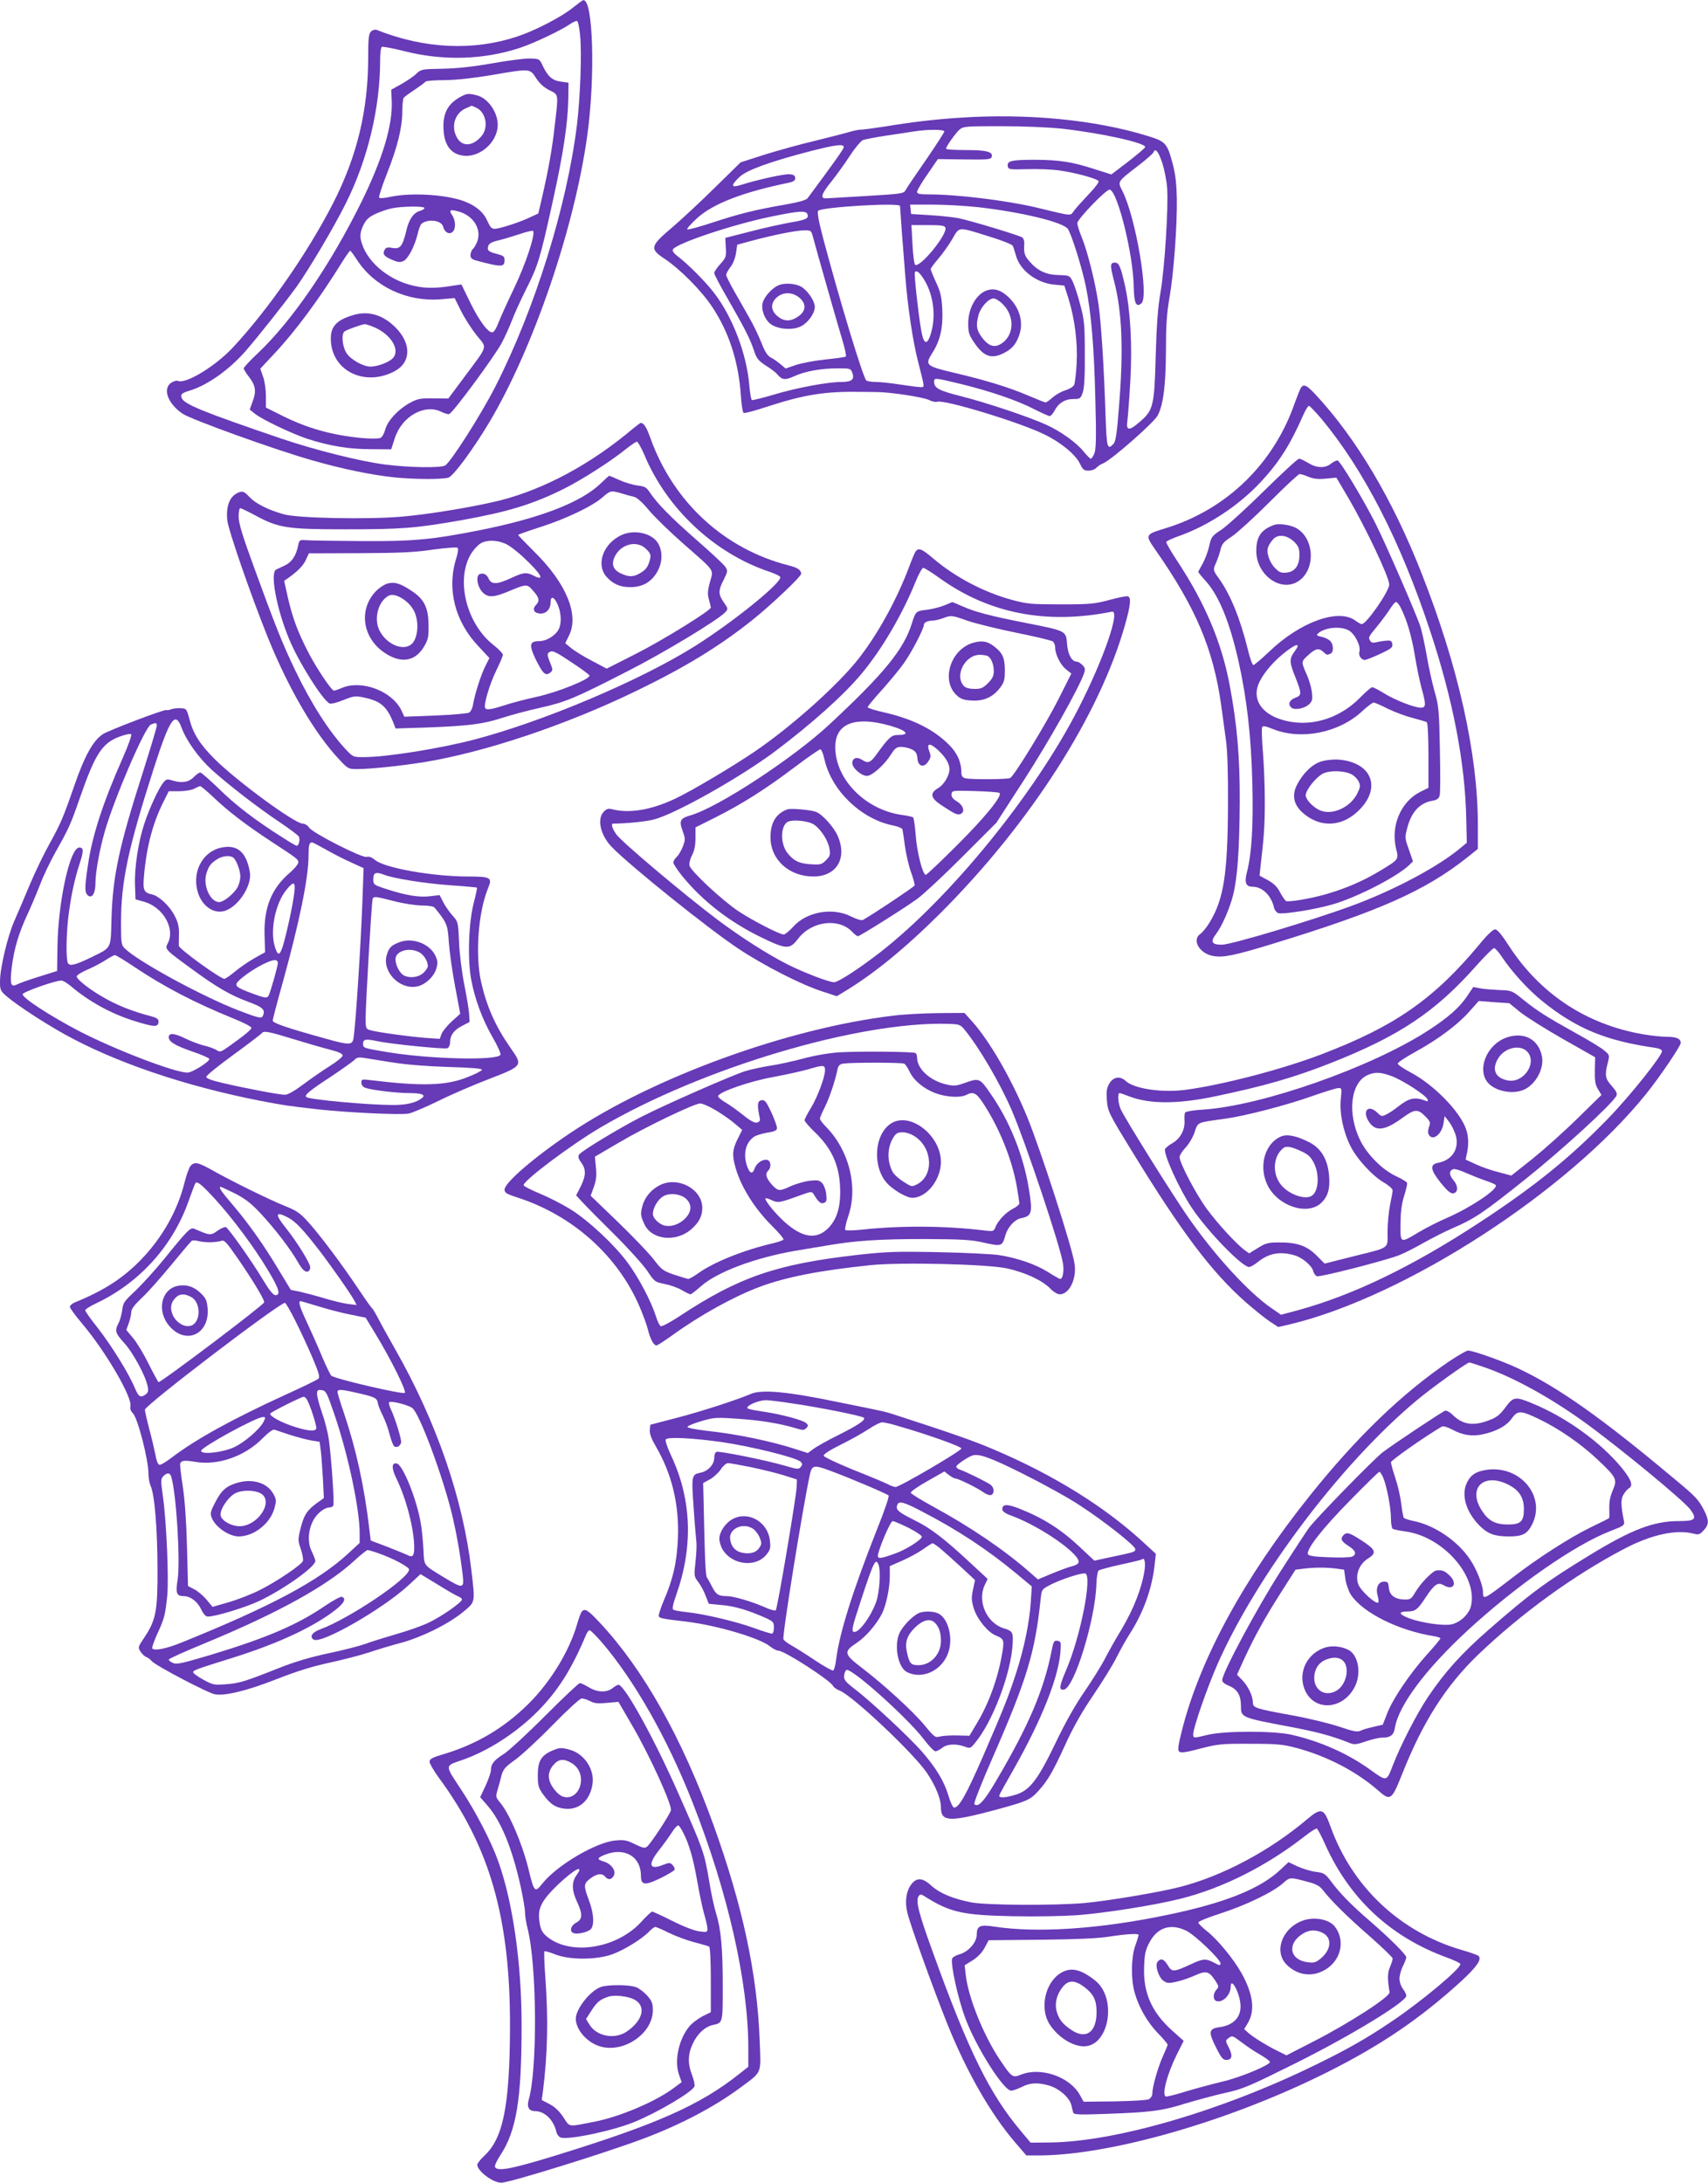 <?xml version="1.0" standalone="no"?>
<!DOCTYPE svg PUBLIC "-//W3C//DTD SVG 20010904//EN"
 "http://www.w3.org/TR/2001/REC-SVG-20010904/DTD/svg10.dtd">
<svg version="1.0" xmlns="http://www.w3.org/2000/svg"
 width="1002pt" height="1280pt" viewBox="0 0 1002 1280"
 preserveAspectRatio="xMidYMid meet">
<g transform="translate(0,1280) scale(0.1,-0.1)"
fill="#673ab7" stroke="none">
<path d="M3361 12755 c-68 -55 -223 -135 -326 -169 -259 -86 -544 -73 -826 39
-9 3 -23 -1 -33 -10 -13 -14 -16 -40 -16 -150 0 -311 -65 -580 -205 -855 -150
-293 -382 -626 -590 -849 -101 -108 -273 -213 -320 -195 -8 4 -26 -1 -40 -10
-53 -35 -21 -123 66 -182 53 -35 540 -211 759 -273 177 -51 351 -87 489 -101
113 -11 272 -12 311 -1 29 8 142 161 239 322 258 432 500 1138 576 1682 48
345 35 802 -23 796 -4 0 -31 -20 -61 -44z m42 -161 c11 -102 1 -365 -18 -524
-59 -479 -246 -1079 -478 -1535 -86 -169 -264 -447 -296 -465 -29 -15 -212
-12 -353 6 -146 19 -407 84 -608 152 -464 158 -570 202 -584 238 -8 22 -1 29
49 44 103 32 227 120 322 227 71 81 229 280 301 379 71 99 219 347 292 494
127 254 200 558 200 835 0 41 4 77 10 80 5 3 65 -8 132 -25 228 -58 468 -51
680 20 86 29 235 100 293 139 17 12 35 19 40 18 6 -2 14 -39 18 -83z"/>
<path d="M2890 12429 c-112 -20 -206 -30 -292 -32 -122 -2 -128 -3 -155 -29
-15 -15 -55 -42 -88 -61 l-60 -33 3 -63 c7 -143 -54 -345 -180 -600 -183 -369
-404 -691 -603 -880 -47 -44 -85 -85 -85 -91 0 -6 13 -28 29 -48 40 -51 46
-85 24 -144 l-18 -50 30 -24 c44 -35 219 -118 310 -148 132 -42 241 -60 370
-60 l120 -1 21 65 c41 129 177 205 275 154 17 -8 37 -14 44 -12 20 4 268 340
309 418 19 36 45 94 59 130 13 36 51 119 84 185 70 138 82 179 157 520 61 276
87 451 90 595 l1 95 -42 6 c-51 6 -78 29 -107 89 -21 45 -21 45 -76 47 -30 1
-129 -12 -220 -28z m255 -87 c21 -32 45 -54 78 -71 55 -27 54 -17 31 -211 -15
-134 -35 -248 -75 -422 l-21 -90 -63 -29 c-35 -16 -95 -37 -134 -48 -77 -21
-76 -22 -106 42 -20 42 -62 78 -120 102 -101 43 -317 58 -443 31 -36 -8 -65
-10 -68 -5 -3 5 17 67 45 138 62 156 91 273 91 366 0 39 4 75 8 81 4 6 33 27
65 48 31 21 60 42 63 47 3 5 53 9 112 9 70 1 164 11 272 29 231 40 228 40 265
-17z m-655 -762 c0 -5 -11 -12 -24 -16 -39 -10 -66 -48 -82 -115 -22 -93 -36
-111 -81 -103 -25 5 -38 3 -44 -7 -17 -27 -9 -40 37 -61 37 -16 51 -18 70 -9
28 12 66 86 84 158 6 29 17 56 23 61 39 31 118 20 127 -18 8 -32 34 -47 54
-31 21 17 20 65 0 97 -22 32 -15 38 35 24 86 -23 136 -100 112 -173 -7 -19
-19 -41 -27 -47 -7 -7 -14 -23 -14 -36 0 -18 8 -25 38 -33 146 -39 162 -38
162 4 0 21 -7 26 -45 36 -51 13 -59 21 -50 48 4 13 22 23 58 31 29 7 85 24
125 37 40 14 76 22 79 19 16 -16 -42 -192 -111 -336 -41 -85 -82 -177 -92
-203 -10 -27 -24 -52 -33 -55 -23 -9 -78 62 -134 177 l-50 103 -41 -6 c-110
-18 -166 -18 -239 -2 -156 35 -287 151 -311 275 -4 25 0 47 15 79 18 36 32 49
75 69 29 13 72 28 96 32 61 12 188 13 188 1z m-397 -302 c102 -159 293 -249
493 -233 l81 7 37 -74 c20 -41 61 -105 91 -143 64 -80 73 -52 -71 -246 l-94
-126 -88 1 c-79 1 -92 -2 -140 -28 -68 -38 -128 -103 -142 -155 -6 -22 -18
-45 -28 -49 -9 -5 -57 -5 -107 -1 -178 17 -322 57 -475 134 l-90 45 0 68 c0
37 -7 87 -17 114 l-16 46 86 92 c120 128 261 318 394 533 23 37 45 67 47 67 3
0 21 -24 39 -52z"/>
<path d="M2705 12234 c-77 -40 -109 -99 -103 -194 4 -83 37 -134 96 -149 102
-28 221 67 222 177 0 73 -56 154 -119 172 -48 13 -61 13 -96 -6z m88 -65 c58
-26 75 -116 32 -167 -56 -66 -123 -64 -151 5 -27 62 0 133 59 158 18 8 33 14
34 15 1 0 13 -5 26 -11z"/>
<path d="M2082 10955 c-113 -31 -149 -73 -140 -166 17 -170 202 -254 369 -168
101 51 105 163 9 259 -72 72 -154 97 -238 75z m118 -76 c100 -45 151 -138 101
-183 -25 -23 -87 -45 -126 -46 -44 0 -116 40 -142 79 -25 38 -32 114 -11 128
19 12 101 41 118 42 8 0 35 -9 60 -20z"/>
<path d="M5620 12109 c-145 -10 -272 -25 -423 -50 -65 -10 -130 -19 -143 -19
-14 0 -46 -6 -72 -14 -26 -8 -117 -31 -202 -52 -85 -20 -218 -57 -295 -81
l-140 -45 -150 -147 c-82 -81 -196 -187 -252 -235 -129 -109 -133 -125 -45
-183 92 -61 219 -189 283 -287 96 -146 151 -316 165 -511 3 -55 11 -103 16
-106 6 -4 69 13 141 37 219 71 339 90 557 86 14 0 52 -1 85 -1 82 -1 274 -30
308 -48 15 -8 36 -12 45 -9 43 14 483 -120 628 -191 96 -46 183 -118 209 -171
17 -36 24 -42 51 -42 17 0 37 7 45 16 7 8 25 21 41 27 51 22 298 239 320 281
33 65 47 176 48 381 0 145 5 218 20 305 25 139 46 421 44 585 -2 86 -8 142
-23 199 -33 126 -42 136 -146 168 -309 96 -713 135 -1115 107z m613 -64 c232
-26 492 -84 485 -108 -3 -7 -48 -45 -101 -86 l-97 -74 -98 31 c-132 43 -206
54 -347 55 -141 0 -167 -6 -163 -36 3 -21 7 -22 113 -19 61 2 148 -1 193 -8
86 -12 210 -45 226 -61 6 -5 -16 -35 -55 -76 -36 -38 -75 -81 -87 -97 -26 -34
-1 -36 -226 18 -177 41 -460 76 -628 76 -53 0 -68 3 -68 15 0 8 27 55 61 103
l61 89 155 -2 c131 -2 155 0 160 13 12 31 -26 42 -149 42 -65 0 -118 3 -118 8
0 13 55 90 79 112 23 19 37 20 243 20 130 0 277 -6 361 -15z m-693 -16 c0 -5
-49 -81 -108 -167 -60 -86 -114 -166 -120 -178 -10 -19 -25 -21 -224 -33 -117
-7 -224 -13 -238 -14 -41 -3 -33 24 27 98 31 39 80 107 110 153 29 45 64 86
76 91 12 4 72 16 132 25 61 9 135 20 165 25 81 13 180 13 180 0z m-590 -92 c0
-10 -61 -96 -212 -299 -9 -12 -50 -23 -133 -38 -175 -30 -273 -55 -428 -106
-76 -25 -142 -43 -145 -39 -4 4 22 33 58 66 94 85 268 152 535 207 30 6 40 13
40 27 0 15 -8 21 -32 23 -31 3 -183 -30 -285 -62 -60 -19 -63 -5 -10 46 42 40
178 90 422 153 146 37 190 42 190 22z m1868 -91 c12 -37 26 -104 29 -148 8
-110 -14 -468 -39 -613 -15 -85 -23 -193 -28 -370 -8 -299 -14 -321 -96 -391
-61 -53 -79 -50 -70 10 3 22 11 126 17 229 12 213 1 412 -30 556 -26 116 -36
141 -60 141 -29 0 -30 -15 -5 -109 47 -183 56 -404 28 -742 -11 -147 -19 -198
-31 -211 -36 -40 -41 -25 -47 160 -10 301 -26 548 -42 660 -19 129 -64 308
-99 393 -14 34 -25 70 -25 80 0 24 173 203 191 197 47 -15 138 -385 140 -570
2 -96 14 -123 45 -97 46 38 -33 504 -111 658 -29 58 -32 53 88 146 49 37 91
74 94 82 11 27 28 6 51 -61z m-1538 -254 c0 -11 17 -241 31 -412 14 -180 44
-382 76 -505 39 -155 39 -145 12 -145 -13 0 -67 7 -119 15 -52 8 -115 15 -140
15 -25 0 -50 4 -57 8 -18 11 -157 470 -253 831 -29 110 -37 158 -30 165 22 22
480 49 480 28z m459 -7 c255 -29 499 -88 526 -128 23 -36 82 -225 105 -336 32
-157 49 -361 56 -669 6 -218 4 -287 -6 -311 -7 -17 -16 -31 -21 -31 -4 0 -23
19 -41 41 -42 53 -137 121 -222 159 -99 45 -343 127 -496 166 -134 34 -160 48
-160 86 0 24 4 23 166 -16 173 -43 326 -96 424 -147 42 -21 81 -39 88 -39 6 0
18 13 27 29 23 46 62 71 111 71 40 0 43 2 56 38 9 26 13 93 12 227 0 173 -3
199 -27 289 -14 54 -34 115 -44 135 -18 36 -19 36 -84 38 -74 2 -124 26 -172
83 -27 31 -32 50 -28 101 1 14 -4 30 -11 36 -15 12 -297 97 -373 113 -28 6
-102 14 -165 18 l-115 7 -3 28 -3 27 133 0 c73 0 193 -7 267 -15z m-1002 -41
c9 -25 -7 -33 -102 -49 -50 -9 -155 -32 -235 -53 l-145 -37 3 -57 c3 -53 1
-59 -32 -96 -20 -22 -36 -46 -36 -53 0 -8 36 -77 81 -154 100 -174 131 -236
153 -303 15 -45 25 -57 69 -86 29 -18 58 -40 66 -50 29 -35 47 -37 103 -11 63
28 155 45 256 45 69 0 73 -1 82 -26 15 -39 -3 -54 -65 -54 -81 0 -267 -35
-398 -75 -65 -19 -122 -33 -126 -31 -5 3 -11 41 -15 85 -15 183 -97 400 -205
541 -48 64 -155 172 -219 220 -21 17 -29 29 -24 38 24 36 352 146 577 192 164
34 203 36 212 14z m809 -79 c15 -38 -153 -242 -178 -217 -5 5 -12 59 -15 121
l-6 111 97 0 c77 0 98 -3 102 -15z m264 -54 c69 -21 128 -45 131 -52 4 -8 12
-33 19 -57 23 -87 120 -161 224 -171 l60 -6 24 -75 c37 -119 55 -259 48 -383
-3 -59 -10 -116 -15 -125 -5 -10 -28 -24 -51 -31 -22 -6 -55 -25 -74 -41 -18
-17 -38 -30 -42 -30 -5 0 -49 18 -99 39 -113 49 -258 93 -438 135 -165 39
-172 45 -129 114 48 74 65 150 60 258 -4 76 -11 104 -37 159 -17 37 -31 72
-31 77 0 5 20 32 44 60 24 28 61 79 82 115 44 76 29 75 224 14z m-1040 -3 c20
-76 138 -490 169 -593 17 -55 27 -102 23 -106 -4 -3 -57 -11 -119 -17 -61 -6
-139 -21 -173 -32 l-61 -21 -31 26 c-17 14 -42 32 -57 39 -19 10 -34 34 -55
88 -16 40 -48 107 -72 148 -23 41 -63 111 -88 155 -25 44 -46 86 -46 93 0 7
12 29 26 47 15 19 28 54 32 82 l7 48 85 23 c131 35 261 61 307 61 41 1 42 0
53 -41z m652 -249 c56 -91 71 -221 36 -324 -21 -64 -41 -52 -55 35 -18 108
-41 324 -36 333 9 15 28 0 55 -44z"/>
<path d="M5796 11099 c-66 -18 -116 -103 -116 -197 0 -49 5 -66 31 -105 58
-88 104 -105 177 -68 46 23 67 46 87 94 31 75 13 159 -48 224 -46 48 -87 64
-131 52z m87 -83 c66 -65 68 -168 5 -221 -46 -38 -83 -31 -125 23 -35 46 -39
73 -22 136 13 46 59 96 88 96 11 0 36 -15 54 -34z"/>
<path d="M4565 11126 c-37 -16 -83 -68 -91 -103 -10 -40 13 -99 48 -124 43
-31 130 -37 178 -12 42 22 80 76 80 113 0 32 -34 85 -71 113 -34 25 -105 31
-144 13z m125 -72 c42 -36 39 -79 -9 -111 -44 -30 -82 -29 -120 3 -40 33 -42
75 -5 109 37 34 92 34 134 -1z"/>
<path d="M7633 10528 c-5 -7 -22 -49 -38 -93 -123 -355 -400 -623 -755 -732
-124 -38 -124 -38 -60 -130 236 -338 338 -580 384 -908 8 -60 21 -153 28 -205
9 -62 13 -196 12 -385 -2 -400 -25 -548 -107 -683 -17 -29 -42 -59 -54 -68
-53 -34 -8 -115 73 -130 59 -11 123 2 346 70 628 192 897 311 1146 508 l62 50
0 138 c0 417 -114 930 -331 1480 -170 433 -384 792 -623 1048 -50 53 -66 61
-83 40z m120 -185 c249 -300 463 -717 636 -1240 136 -409 207 -782 213 -1111
l3 -134 -35 -29 c-130 -110 -389 -248 -635 -339 -236 -87 -712 -230 -767 -230
-60 0 -69 17 -34 63 35 46 80 149 100 228 26 105 37 265 39 544 1 266 -15 453
-59 687 -47 249 -143 478 -305 724 -39 59 -69 110 -67 116 2 5 33 20 70 33
174 61 351 177 481 315 107 114 175 219 251 393 14 31 29 57 35 57 5 0 38 -35
74 -77z"/>
<path d="M7416 9922 c-105 -104 -218 -206 -250 -228 -57 -37 -60 -42 -73 -99
-7 -32 -25 -78 -38 -101 -14 -24 -25 -45 -25 -48 0 -3 20 -28 45 -55 77 -87
139 -240 190 -465 50 -224 75 -442 82 -721 6 -248 -4 -410 -31 -516 -17 -64
-8 -89 32 -89 57 0 109 -50 126 -122 3 -15 15 -29 25 -33 28 -8 214 21 317 51
144 41 385 165 453 233 l20 20 -24 70 c-24 66 -24 71 -9 127 24 93 73 145 146
158 29 5 39 13 44 32 4 14 4 136 1 272 -4 228 -7 254 -31 337 -14 50 -35 144
-46 210 -12 66 -28 143 -37 170 -20 64 -202 483 -261 600 -70 140 -211 375
-226 375 -7 0 -25 -9 -39 -20 -34 -27 -84 -25 -132 5 -22 13 -46 25 -54 25 -8
0 -100 -85 -205 -188z m260 82 c29 -12 56 -15 101 -11 l63 6 69 -117 c103
-176 241 -467 241 -510 0 -39 -134 -232 -161 -232 -6 0 -22 9 -38 21 -99 73
-324 -8 -506 -183 -45 -43 -87 -78 -92 -78 -6 0 -21 42 -33 93 -44 178 -100
316 -166 410 -39 54 -39 55 -19 99 8 18 19 51 25 74 8 35 19 47 68 79 31 21
130 111 220 201 90 90 169 164 176 164 8 0 31 -7 52 -16z m540 -765 c37 -73
65 -167 84 -282 11 -67 29 -155 40 -194 27 -97 26 -113 -5 -113 -37 0 -150 44
-215 84 -32 20 -63 36 -70 36 -6 0 -39 -28 -73 -63 -126 -127 -301 -176 -459
-127 -124 38 -176 127 -129 222 28 57 87 125 155 177 65 50 88 51 51 1 -32
-44 -32 -62 5 -153 37 -93 37 -105 1 -118 -35 -12 -47 -37 -27 -57 19 -19 80
-8 108 20 17 17 19 28 14 72 -4 28 -18 75 -32 105 -30 67 -30 72 4 103 47 44
66 50 92 28 26 -23 23 -22 44 -14 22 8 20 57 -2 77 -10 9 -33 20 -51 23 -26 6
-30 9 -19 19 37 35 130 45 179 19 36 -18 74 -93 64 -125 -7 -22 10 -49 32 -49
8 0 48 16 89 35 65 30 75 38 72 57 -2 19 -9 23 -33 21 -16 -1 -43 -5 -59 -9
-19 -5 -31 -3 -37 7 -13 21 -12 23 40 86 26 32 60 77 75 101 14 23 31 42 36
42 5 0 17 -14 26 -31z m-75 -595 c39 -19 105 -44 146 -54 41 -11 78 -22 83
-25 6 -4 10 -87 10 -195 l0 -190 -49 -24 c-113 -58 -173 -198 -141 -332 16
-66 18 -63 -98 -133 -97 -58 -196 -101 -314 -135 -87 -25 -214 -47 -233 -40
-6 3 -21 25 -35 50 -17 34 -37 53 -73 73 l-48 26 6 55 c21 180 25 240 25 381
0 85 -5 215 -11 288 -6 73 -8 139 -5 146 4 10 18 8 63 -10 165 -67 388 -23
525 105 29 27 59 49 66 50 7 0 44 -16 83 -36z"/>
<path d="M7475 9722 c-77 -28 -105 -69 -105 -153 0 -139 141 -243 244 -179
107 66 99 257 -13 315 -35 18 -99 26 -126 17z m119 -101 c24 -24 29 -38 29
-76 0 -62 -27 -99 -77 -103 -29 -3 -42 2 -65 26 -34 33 -54 94 -41 125 4 12
18 33 30 46 30 31 82 23 124 -18z"/>
<path d="M7755 8336 c-54 -15 -110 -68 -146 -138 -35 -68 -17 -129 53 -180 94
-70 207 -63 298 19 147 132 96 289 -101 308 -32 3 -74 -1 -104 -9z m181 -81
c14 -9 30 -27 36 -41 10 -22 8 -33 -12 -72 -44 -82 -153 -127 -223 -91 -39 20
-77 62 -77 85 0 31 59 105 100 127 42 22 137 18 176 -8z"/>
<path d="M3714 10287 c-246 -208 -521 -356 -782 -422 -144 -36 -419 -82 -578
-95 -197 -17 -609 -9 -689 14 -93 26 -166 63 -202 102 -26 28 -37 34 -55 29
-57 -18 -83 -75 -75 -164 5 -56 136 -435 239 -691 122 -301 275 -563 421 -717
48 -51 52 -53 101 -53 81 0 260 19 396 41 358 59 826 216 1238 415 286 138
488 261 682 415 113 90 290 258 290 274 -1 23 -20 36 -76 50 -375 96 -674 371
-808 745 -24 67 -39 89 -57 90 -3 0 -23 -15 -45 -33z m66 -154 c133 -319 414
-580 737 -687 29 -10 56 -23 60 -29 17 -28 -274 -264 -502 -407 -317 -199
-878 -437 -1285 -545 -204 -54 -522 -105 -657 -105 -61 0 -63 1 -104 45 -98
104 -207 275 -299 468 -73 152 -117 263 -236 590 -72 196 -94 269 -94 307 0
28 4 50 9 50 5 0 43 -18 84 -40 142 -77 189 -84 537 -84 326 0 407 6 680 54
269 48 417 93 601 185 109 55 277 163 364 234 28 22 55 40 61 41 6 0 26 -35
44 -77z"/>
<path d="M3523 9964 c-116 -111 -356 -203 -708 -273 -282 -56 -393 -66 -695
-64 -151 1 -295 3 -319 5 -45 3 -45 3 -53 -36 -12 -56 -37 -93 -77 -112 -20
-9 -43 -20 -51 -24 -37 -18 2 -230 76 -407 55 -135 200 -364 239 -379 8 -3 44
6 80 21 60 24 71 25 118 15 101 -21 137 -52 177 -154 l11 -28 187 6 c241 9
327 20 437 56 50 16 149 43 222 59 155 35 202 55 513 214 220 112 535 303 575
347 17 19 17 21 -9 58 -33 47 -33 70 0 133 23 47 24 52 10 74 -9 14 -85 85
-169 158 -155 136 -230 213 -274 278 -21 32 -30 37 -74 42 -28 4 -75 18 -106
32 -30 14 -57 25 -59 25 -2 0 -25 -21 -51 -46z m125 -58 c26 -8 59 -17 73 -20
16 -4 48 -32 85 -77 32 -39 122 -126 199 -194 195 -171 181 -151 160 -228 -14
-51 -15 -71 -6 -103 6 -21 11 -43 11 -47 0 -17 -286 -194 -443 -273 l-168 -85
-87 46 c-48 25 -103 59 -122 75 l-34 28 22 45 c61 122 -17 309 -205 493 -51
51 -93 94 -93 97 0 3 58 23 129 46 148 47 308 123 366 175 46 40 50 41 113 22z
m-682 -295 c23 -10 74 -49 113 -87 97 -91 120 -135 52 -100 -42 22 -60 20
-133 -14 -79 -37 -114 -39 -130 -6 -12 28 -31 38 -54 29 -26 -10 -12 -82 22
-111 32 -28 65 -25 159 15 94 39 98 39 133 -2 36 -40 39 -59 17 -82 -24 -24
-14 -48 22 -51 35 -3 63 25 63 65 0 40 20 35 40 -9 26 -58 26 -128 -1 -162
-26 -33 -70 -56 -107 -56 -55 0 -59 -22 -22 -101 43 -88 59 -104 86 -85 17 13
18 18 6 48 -24 59 -25 66 -5 76 15 8 38 -3 123 -60 58 -38 107 -74 108 -79 8
-20 -182 -97 -308 -125 -69 -15 -156 -38 -194 -51 -74 -24 -102 -28 -110 -15
-10 17 26 139 64 217 22 45 40 87 40 95 0 8 -24 33 -53 56 -163 126 -227 392
-130 542 14 21 37 46 52 55 35 22 96 21 147 -2z m-289 -84 c-57 -180 -9 -371
130 -517 l64 -69 -24 -48 c-26 -51 -61 -162 -72 -225 -3 -21 -14 -42 -23 -47
-10 -5 -99 -13 -199 -17 l-181 -7 -17 37 c-54 113 -233 181 -349 132 -21 -9
-42 -16 -47 -16 -14 0 -105 135 -152 228 -59 114 -90 196 -118 317 l-22 99 22
15 c58 41 91 75 106 109 l17 37 296 1 c235 1 325 5 432 21 74 10 139 15 144
11 6 -5 3 -29 -7 -61z"/>
<path d="M3650 9664 c-108 -47 -156 -170 -94 -244 37 -43 80 -63 139 -63 69
-1 121 26 156 82 36 56 39 127 9 176 -36 58 -135 81 -210 49z m141 -84 c24
-23 28 -34 23 -57 -11 -45 -23 -63 -57 -83 -39 -24 -68 -25 -114 -3 -46 21
-58 54 -37 98 36 76 132 99 185 45z"/>
<path d="M2273 9378 c-18 -5 -48 -25 -67 -44 -103 -106 -81 -272 47 -360 96
-66 179 -55 232 30 26 43 30 58 29 125 0 106 -24 156 -98 205 -69 46 -101 55
-143 44z m155 -159 c29 -56 27 -144 -5 -187 -43 -56 -150 -19 -196 69 -36 69
-9 174 54 206 37 19 116 -29 147 -88z"/>
<path d="M5373 9568 c-6 -7 -23 -47 -38 -88 -73 -195 -185 -399 -300 -545
-122 -155 -396 -399 -610 -544 -130 -88 -369 -230 -465 -275 -139 -66 -270
-88 -371 -61 -20 5 -31 2 -48 -16 -40 -43 -18 -138 48 -206 104 -108 566 -479
741 -595 150 -100 371 -213 497 -253 l82 -27 38 23 c176 105 363 258 569 463
530 530 936 1165 1085 1695 32 115 36 156 16 164 -8 3 -56 -7 -108 -21 -86
-23 -111 -26 -284 -26 -175 0 -198 2 -288 26 -165 45 -331 132 -461 242 -67
57 -86 65 -103 44z m139 -158 c289 -208 628 -274 1011 -197 51 10 -47 -275
-194 -563 -255 -502 -754 -1114 -1166 -1435 -124 -96 -246 -175 -270 -175 -30
0 -176 56 -272 104 -120 61 -275 160 -415 265 -196 148 -563 457 -591 499 -25
36 -32 62 -17 62 80 1 190 12 237 24 128 33 511 249 716 403 216 163 401 329
504 453 120 144 238 346 316 538 18 45 39 82 45 82 7 0 50 -27 96 -60z"/>
<path d="M5540 9250 c-25 -10 -71 -22 -103 -26 -64 -7 -65 -9 -88 -81 -48
-153 -163 -293 -485 -593 -211 -196 -650 -484 -812 -531 -62 -18 -69 -31 -48
-90 17 -47 17 -53 2 -93 -9 -24 -26 -52 -36 -61 -11 -10 -20 -25 -20 -33 0 -8
25 -46 56 -84 117 -142 270 -261 450 -350 158 -77 176 -78 226 -13 79 104 239
124 318 40 13 -14 28 -25 33 -25 11 0 257 154 347 218 36 26 155 137 265 247
l200 200 165 255 c145 225 318 532 349 620 9 26 7 34 -9 50 -11 11 -26 20 -33
20 -29 0 -52 41 -57 103 -6 78 -4 77 -237 123 -213 42 -302 65 -378 99 -32 14
-58 25 -59 24 0 0 -21 -9 -46 -19z m138 -91 c48 -16 177 -48 287 -70 109 -22
205 -45 212 -51 7 -6 13 -21 13 -34 0 -41 31 -103 64 -129 l31 -25 -77 -153
c-72 -143 -256 -443 -281 -459 -14 -9 -232 -10 -264 -2 -16 4 -23 14 -23 31 0
64 -24 118 -75 168 -90 89 -212 149 -377 187 -54 12 -98 26 -98 31 0 4 37 50
83 100 45 51 104 121 129 157 46 64 118 203 118 226 0 14 22 24 53 25 12 0 38
6 57 13 50 19 53 19 148 -15z m-498 -604 c125 -29 175 -65 90 -65 -41 0 -55
-13 -128 -114 -35 -49 -50 -55 -86 -31 -29 19 -56 10 -56 -20 0 -29 53 -75 86
-75 30 0 103 65 141 126 24 37 33 44 61 44 18 0 46 -7 62 -15 23 -12 29 -23
32 -52 4 -49 38 -58 64 -18 15 23 16 32 6 58 -18 49 1 53 48 11 45 -41 70 -81
70 -114 0 -38 -32 -92 -67 -112 -50 -30 -44 -58 20 -100 75 -50 94 -59 111
-52 29 11 19 51 -20 74 -25 16 -34 28 -32 44 3 20 6 21 138 17 74 -2 139 -7
144 -11 17 -17 -84 -142 -250 -307 -95 -95 -177 -173 -183 -173 -18 0 -52 133
-59 232 -4 53 -11 100 -15 104 -4 4 -33 11 -66 15 -214 30 -391 209 -391 398
0 129 100 177 280 136z m-343 -209 c41 -181 213 -348 399 -386 30 -6 57 -17
58 -23 2 -7 9 -52 15 -100 7 -49 23 -118 36 -153 13 -35 22 -70 20 -77 -4 -9
-239 -166 -303 -202 -8 -4 -38 5 -70 21 -109 55 -262 27 -340 -62 -22 -24 -46
-44 -54 -44 -25 0 -180 80 -267 137 -94 63 -279 235 -286 267 -3 11 3 39 15
61 14 27 20 59 20 101 l0 62 118 59 c155 78 293 165 465 295 78 59 146 106
151 104 5 -1 16 -28 23 -60z"/>
<path d="M5707 9030 c-130 -39 -187 -218 -97 -305 24 -23 41 -30 88 -33 71 -5
127 19 169 75 24 32 28 45 28 104 0 75 -16 106 -75 147 -34 23 -65 26 -113 12z
m89 -78 c20 -13 34 -50 34 -87 0 -29 -8 -45 -34 -71 -29 -29 -41 -34 -79 -34
-28 0 -52 6 -61 16 -59 59 4 184 92 184 20 0 42 -4 48 -8z"/>
<path d="M4620 8054 c-67 -24 -100 -78 -100 -164 0 -131 109 -230 252 -230
137 0 201 109 141 241 -23 51 -90 125 -126 138 -30 12 -148 22 -167 15z m159
-92 c40 -30 80 -93 87 -139 6 -36 3 -45 -21 -68 -24 -25 -32 -27 -91 -23 -67
4 -100 21 -137 69 -38 52 -39 148 0 177 25 19 128 10 162 -16z"/>
<path d="M1005 8641 c-11 -5 -24 -7 -30 -5 -12 5 -338 -119 -371 -141 -58 -38
-107 -126 -168 -302 -64 -185 -80 -223 -146 -342 -33 -59 -84 -165 -114 -236
-30 -72 -70 -166 -90 -211 -41 -91 -86 -281 -86 -360 0 -49 2 -55 42 -89 60
-51 215 -152 333 -218 300 -167 710 -306 1155 -393 149 -28 149 -28 340 -50
178 -19 480 -33 528 -24 20 4 98 37 172 73 74 37 209 95 300 130 197 76 198
78 127 179 -89 127 -140 241 -173 383 -38 161 -19 418 41 561 24 58 12 64
-124 64 -209 1 -485 50 -541 97 -19 16 -36 22 -49 18 -26 -8 -317 140 -338
172 -8 13 -25 23 -37 23 -47 0 -386 249 -517 379 -87 87 -126 149 -148 235
-16 59 -17 61 -51 63 -19 1 -44 -2 -55 -6z m60 -108 c29 -78 102 -179 178
-248 99 -89 271 -222 397 -306 58 -39 109 -77 113 -85 9 -15 0 -54 -12 -54 -4
0 -41 21 -82 48 -159 100 -278 191 -373 285 -55 53 -105 97 -111 97 -6 0 -22
-11 -35 -24 -30 -32 -69 -40 -121 -25 -39 12 -43 12 -62 -12 -27 -33 -81 -150
-111 -241 -35 -107 -58 -259 -54 -358 l3 -84 50 -14 c111 -31 184 -157 140
-242 -19 -37 -21 -35 145 -156 142 -104 223 -151 327 -189 81 -30 98 -44 88
-75 -8 -26 -18 -24 -149 26 -214 83 -590 288 -665 363 -19 19 -21 32 -21 147
0 245 40 434 195 917 92 284 123 329 160 230z m-145 12 c0 -9 -36 -129 -80
-268 -142 -442 -179 -616 -186 -867 -5 -178 3 -164 -119 -224 -91 -44 -124
-53 -136 -35 -12 19 -11 154 1 264 14 120 36 224 66 317 26 78 25 98 -1 98
-55 0 -125 -322 -128 -585 l-2 -139 -105 -33 c-58 -18 -115 -38 -128 -45 -39
-20 -45 -1 -33 100 14 109 40 198 93 312 22 47 55 126 74 175 19 50 59 133 88
185 81 144 90 164 146 325 88 253 129 317 231 355 35 13 64 19 69 14 4 -5 -18
-67 -50 -139 -116 -262 -179 -455 -204 -628 -20 -132 -20 -161 0 -178 24 -20
44 13 44 72 0 64 24 196 55 304 57 197 236 612 270 626 29 12 35 11 35 -6z
m334 -422 c85 -81 188 -160 339 -259 153 -100 157 -103 157 -122 0 -9 -23 -37
-51 -61 -107 -92 -152 -205 -147 -366 l3 -99 -64 -36 c-35 -20 -86 -55 -113
-78 -28 -23 -55 -42 -62 -42 -23 0 -266 175 -267 194 0 6 0 36 1 68 1 42 -5
68 -24 105 -29 59 -92 118 -134 128 -49 10 -55 25 -47 112 15 169 52 308 114
431 l31 62 63 0 c35 1 73 7 87 15 14 8 29 14 34 15 5 0 41 -30 80 -67z m658
-305 c40 -23 106 -57 147 -75 l74 -34 -7 -197 c-9 -246 -39 -717 -52 -799 -6
-43 -25 -43 -170 -2 -224 62 -304 90 -304 104 0 8 27 111 60 229 96 346 150
609 150 737 0 63 4 79 21 79 4 0 40 -19 81 -42z m342 -148 c58 -22 234 -50
383 -61 87 -6 160 -13 161 -14 2 -2 -6 -41 -18 -87 -31 -117 -38 -330 -16
-451 22 -118 66 -236 127 -342 28 -48 48 -93 45 -100 -13 -36 -417 -26 -662
15 -144 24 -144 24 -144 49 0 27 15 30 85 15 82 -17 391 -48 410 -41 8 4 15
18 15 31 0 44 21 74 69 99 l46 24 -3 49 c-2 27 -15 105 -29 174 -14 71 -27
177 -30 245 -5 119 -6 120 -39 157 -18 20 -43 56 -54 78 l-21 41 -58 -7 c-65
-7 -139 5 -253 42 -77 25 -78 26 -78 60 0 37 15 43 64 24z m-527 -102 c-3 -29
-17 -107 -32 -173 -45 -201 -59 -224 -83 -145 -29 95 4 254 69 333 42 51 53
48 46 -15z m587 -53 c54 -14 127 -25 162 -25 38 0 67 -5 73 -12 72 -88 78
-101 84 -203 4 -55 20 -172 37 -260 l30 -160 -50 -45 c-27 -25 -54 -58 -60
-74 l-10 -28 -88 6 c-99 8 -272 32 -317 44 -29 8 -30 10 -30 73 0 78 35 679
41 697 5 17 15 16 128 -13z m-1520 -389 c173 -115 343 -204 576 -299 58 -23
105 -48 105 -54 0 -11 -39 -43 -136 -112 -44 -31 -49 -32 -70 -18 -13 8 -46
20 -74 26 -27 7 -78 26 -112 43 -62 30 -93 32 -93 5 0 -26 39 -49 137 -83 54
-18 99 -38 101 -43 5 -15 -100 -81 -128 -81 -74 0 -422 133 -635 243 -170 89
-336 196 -332 217 2 13 190 80 228 80 8 0 33 -15 55 -33 103 -88 230 -158 359
-200 132 -42 155 -43 155 -6 0 13 -12 21 -42 29 -115 30 -207 67 -293 118 -78
46 -145 100 -145 116 0 7 28 25 63 40 34 14 82 40 107 56 25 16 49 29 54 29 5
1 59 -32 120 -73z m836 27 c0 -20 -45 -177 -55 -193 -9 -15 -23 -13 -100 16
-94 35 -103 45 -73 74 57 54 172 119 211 120 10 0 17 -7 17 -17z m93 -447 c78
-24 175 -52 215 -62 50 -13 72 -23 72 -34 0 -8 -33 -35 -73 -60 -39 -24 -109
-73 -155 -107 -55 -41 -93 -63 -111 -63 -32 0 -237 39 -368 70 -61 14 -93 26
-93 35 0 8 72 66 160 130 88 64 162 121 166 126 9 16 41 10 187 -35z m577
-136 c87 -14 205 -23 333 -27 135 -4 197 -9 194 -17 -2 -6 -39 -25 -83 -42
-125 -51 -269 -55 -571 -18 -50 6 -53 5 -53 -15 0 -13 9 -25 23 -30 34 -13
182 -31 256 -31 74 0 100 -10 78 -28 -34 -28 -90 -42 -170 -42 -145 0 -484 31
-509 46 -16 10 13 35 143 120 69 46 132 91 140 100 9 11 23 15 49 11 19 -3 96
-15 170 -27z"/>
<path d="M1296 7829 c-114 -26 -174 -152 -132 -272 26 -71 86 -113 145 -101
81 16 170 146 157 228 -20 120 -74 166 -170 145z m71 -57 c18 -11 43 -77 43
-112 0 -17 -7 -44 -14 -59 -21 -40 -83 -91 -110 -91 -53 0 -97 99 -75 168 14
45 26 60 64 84 31 19 71 23 92 10z"/>
<path d="M2347 7276 c-51 -19 -65 -32 -78 -76 -29 -97 74 -205 177 -185 48 9
101 58 114 106 9 32 8 46 -6 75 -33 69 -131 107 -207 80z m112 -60 c27 -14 51
-53 51 -82 0 -8 -12 -26 -26 -39 -29 -27 -80 -33 -115 -15 -24 13 -49 61 -49
94 0 49 78 73 139 42z"/>
<path d="M8685 7269 c-271 -327 -500 -487 -936 -653 -232 -88 -577 -178 -794
-207 -139 -18 -301 6 -351 52 -32 30 -71 25 -95 -13 -16 -27 -19 -45 -16 -93
5 -73 9 -80 150 -310 292 -476 467 -707 667 -883 47 -41 108 -90 137 -110 l52
-34 73 17 c675 163 1625 778 2085 1350 77 95 203 281 203 299 0 25 -25 36 -81
36 -31 0 -95 7 -142 15 -331 58 -601 236 -784 517 -43 67 -69 98 -82 98 -12 0
-46 -32 -86 -81z m127 -82 c58 -87 154 -192 236 -258 201 -162 374 -233 670
-275 18 -3 32 -11 32 -18 0 -28 -188 -263 -314 -393 -221 -228 -430 -398 -749
-607 -400 -263 -752 -433 -1082 -522 l-90 -24 -55 38 c-133 91 -328 303 -485
527 -92 131 -382 595 -401 642 -15 35 -19 93 -6 93 4 0 30 -9 58 -20 119 -45
281 -45 494 -1 293 61 469 111 689 198 401 158 613 300 852 570 51 57 97 103
104 103 7 0 28 -24 47 -53z"/>
<path d="M8606 6957 c-44 -65 -110 -124 -226 -199 -334 -217 -978 -443 -1323
-465 -54 -3 -101 -11 -104 -17 -4 -5 -6 -27 -4 -48 3 -54 -25 -105 -70 -131
-21 -12 -41 -28 -44 -35 -11 -28 84 -237 158 -347 92 -137 294 -345 335 -345
8 0 31 13 52 30 64 51 129 63 213 39 45 -12 103 -60 111 -93 3 -13 13 -26 21
-30 18 -7 404 92 485 124 30 12 93 44 140 71 47 26 122 65 168 85 131 56 182
90 432 290 211 168 505 437 532 487 7 14 2 26 -26 58 -39 43 -43 63 -24 136
11 46 11 47 -21 73 -17 15 -91 60 -164 100 -174 97 -228 131 -310 197 -68 55
-70 55 -140 57 -40 2 -91 6 -113 10 l-41 8 -37 -55z m313 -93 c37 -29 150
-100 252 -158 l187 -106 -2 -77 c-1 -62 3 -85 19 -111 l20 -33 -140 -137 c-77
-76 -196 -182 -264 -237 l-125 -99 -70 19 c-39 9 -100 30 -135 46 l-63 29 8
37 c13 60 8 118 -15 165 -51 107 -194 246 -321 312 -39 21 -70 42 -70 49 0 7
47 38 104 69 134 74 248 159 316 236 l55 62 89 -7 90 -6 65 -53z m-754 -375
c65 -24 200 -112 209 -135 5 -12 2 -15 -11 -9 -63 24 -96 17 -163 -36 -19 -15
-48 -35 -65 -43 -28 -15 -31 -14 -56 10 -54 51 -90 7 -47 -56 39 -58 94 -50
199 27 70 51 88 51 134 3 26 -27 28 -34 18 -59 -6 -18 -7 -35 -1 -45 22 -39
75 0 86 64 l7 45 27 -35 c15 -20 32 -56 39 -80 20 -78 -22 -143 -104 -159 -50
-10 -47 -39 14 -116 39 -48 59 -65 74 -63 30 4 31 43 1 78 -26 31 -26 54 0 64
7 3 42 -7 76 -23 35 -15 87 -36 115 -45 29 -10 55 -21 58 -26 14 -23 -145
-130 -282 -190 -54 -23 -130 -62 -170 -86 -110 -66 -108 -67 -107 51 1 71 7
118 22 164 11 35 19 68 16 75 -2 6 -32 24 -65 39 -79 37 -167 125 -209 209
-78 159 -57 340 44 384 44 19 77 17 141 -7z m-299 -132 c-9 -80 13 -190 55
-275 37 -76 128 -176 198 -217 28 -16 51 -37 51 -45 0 -8 -7 -47 -15 -85 -8
-39 -15 -109 -15 -158 0 -104 21 -89 -211 -147 l-158 -40 -48 48 c-57 57 -115
77 -220 76 -63 0 -78 -4 -123 -32 l-52 -32 -26 19 c-46 33 -156 152 -221 240
-64 87 -161 271 -161 306 0 10 16 35 35 55 19 20 43 60 53 90 21 61 8 56 182
80 116 16 359 79 510 133 69 24 136 45 149 46 23 1 23 0 17 -62z"/>
<path d="M8836 6715 c-106 -38 -167 -169 -117 -251 37 -61 156 -88 228 -51 66
34 112 123 99 191 -19 102 -107 148 -210 111z m127 -86 c54 -67 -27 -182 -117
-165 -75 14 -97 65 -56 131 40 64 133 83 173 34z"/>
<path d="M7514 6135 c-93 -40 -131 -172 -80 -281 58 -125 235 -186 317 -108
39 37 53 84 46 159 -7 95 -47 162 -117 197 -75 38 -130 49 -166 33z m126 -89
c34 -16 51 -32 68 -66 34 -67 28 -166 -12 -192 -33 -23 -114 0 -164 46 -69 62
-71 179 -4 233 18 15 49 9 112 -21z"/>
<path d="M5240 6844 c-619 -74 -1408 -361 -1897 -690 -209 -140 -383 -290
-383 -330 0 -19 11 -26 83 -49 319 -105 580 -339 708 -635 21 -49 44 -111 50
-137 13 -54 34 -93 50 -93 6 0 47 27 92 59 163 118 360 227 512 284 154 58
354 97 653 128 179 18 681 6 799 -19 108 -24 207 -70 254 -118 19 -20 43 -34
56 -34 56 0 100 90 87 178 -13 95 -198 665 -278 862 -93 225 -220 445 -323
560 l-45 50 -151 -1 c-84 -1 -204 -7 -267 -15z m416 -79 c87 -105 210 -315
279 -475 83 -193 284 -794 301 -899 7 -44 -1 -91 -16 -91 -5 0 -37 18 -71 40
-71 45 -180 83 -289 100 -41 6 -201 14 -355 17 -246 5 -304 3 -475 -16 -475
-54 -696 -130 -1043 -359 -53 -35 -103 -62 -110 -59 -7 2 -21 30 -30 61 -28
87 -102 227 -166 313 -77 104 -229 246 -335 312 -47 29 -127 70 -178 91 -51
21 -94 43 -96 49 -8 23 274 235 452 340 593 348 1511 622 2039 607 62 -2 70
-4 93 -31z"/>
<path d="M4925 6629 c-62 -4 -144 -18 -215 -37 -63 -17 -151 -36 -195 -42 -44
-7 -108 -21 -142 -31 -75 -23 -469 -196 -608 -267 -131 -67 -356 -203 -368
-223 -7 -12 -4 -24 13 -47 29 -39 28 -77 -4 -141 l-26 -51 34 -37 c19 -21 102
-105 186 -188 83 -82 171 -180 196 -216 43 -64 45 -67 101 -78 32 -6 78 -22
102 -36 23 -14 47 -25 52 -25 4 0 32 21 61 47 95 84 316 167 553 208 55 9 136
23 180 30 170 30 317 39 575 39 228 -1 278 -4 355 -22 101 -22 105 -21 123 44
14 48 54 92 91 100 66 13 70 32 46 178 -32 193 -113 394 -223 551 -63 92 -67
94 -145 67 -55 -20 -69 -22 -113 -12 -98 22 -174 92 -174 159 0 11 -4 23 -10
26 -14 8 -326 11 -445 4z m381 -67 c6 -4 19 -24 29 -44 24 -53 83 -102 151
-128 64 -24 148 -29 182 -11 40 21 59 13 96 -43 97 -146 172 -331 201 -493 8
-49 15 -94 15 -100 0 -7 -17 -21 -39 -32 -42 -22 -87 -70 -102 -109 -9 -23
-13 -24 -62 -18 -226 28 -493 30 -721 5 -49 -5 -93 -6 -97 -2 -4 4 4 42 18 83
58 171 4 385 -131 522 -20 20 -36 42 -36 48 0 6 13 36 29 68 26 52 60 151 75
224 5 20 13 28 34 31 49 7 347 7 358 -1z m-466 -39 c-1 -42 -45 -159 -85 -224
-19 -31 -35 -62 -35 -69 0 -6 29 -40 65 -74 93 -91 136 -184 143 -310 6 -117
-15 -191 -67 -246 -70 -72 -154 -60 -260 36 -53 48 -111 119 -111 135 0 5 16
1 35 -8 39 -19 48 -17 174 29 61 22 64 22 75 4 27 -45 41 -57 60 -50 15 6 17
15 13 51 -2 24 -13 53 -23 64 -17 18 -26 20 -74 15 -30 -4 -79 -18 -109 -31
-68 -32 -76 -31 -111 6 -35 39 -43 65 -24 83 19 19 18 55 -2 63 -25 9 -64 -15
-76 -47 -13 -38 -29 -34 -45 11 -25 72 -9 139 41 173 14 9 49 19 78 24 37 5
54 12 56 24 2 9 -13 51 -32 93 -31 66 -39 76 -58 73 -24 -3 -27 -25 -13 -94 6
-26 3 -32 -14 -37 -14 -3 -38 9 -81 44 -34 27 -81 61 -106 75 -25 15 -43 31
-41 37 8 25 185 86 322 111 77 14 169 35 205 45 91 27 100 27 100 -6z m-639
-235 c39 -24 90 -59 112 -79 l41 -35 -27 -54 c-31 -62 -33 -95 -11 -171 34
-115 113 -239 217 -342 37 -37 66 -71 63 -76 -3 -5 -30 -14 -58 -21 -173 -40
-348 -110 -441 -176 -26 -19 -53 -34 -60 -34 -6 1 -43 12 -82 25 -65 22 -74
29 -122 92 -29 37 -124 136 -210 219 l-158 152 19 52 c14 40 17 66 12 114 l-6
63 140 82 c152 90 441 229 477 230 13 1 55 -18 94 -41z"/>
<path d="M5226 6211 c-100 -66 -109 -260 -18 -354 20 -21 60 -49 87 -62 42
-21 56 -23 86 -15 75 21 138 115 139 205 0 158 -183 299 -294 226z m142 -76
c104 -69 111 -229 12 -280 -31 -16 -33 -15 -81 16 -27 17 -56 43 -63 58 -33
64 -31 141 4 199 16 26 26 32 55 32 21 0 51 -10 73 -25z"/>
<path d="M3875 5852 c-50 -23 -91 -70 -105 -120 -14 -50 -13 -60 10 -110 42
-94 186 -109 276 -30 45 39 64 77 64 125 0 108 -139 185 -245 135z m151 -83
c35 -33 32 -77 -9 -117 -34 -33 -81 -48 -119 -39 -33 9 -68 44 -68 68 0 34 28
83 58 102 37 24 105 17 138 -14z"/>
<path d="M1118 5963 c-9 -10 -25 -55 -36 -100 -41 -162 -127 -316 -250 -445
-106 -111 -221 -186 -394 -256 -16 -7 -28 -18 -28 -26 0 -7 32 -51 71 -97 139
-164 297 -435 284 -486 -3 -14 2 -28 14 -40 29 -27 93 -277 92 -358 0 -22 6
-53 13 -70 23 -49 39 -245 40 -480 1 -253 -9 -305 -77 -407 -38 -57 -39 -59
-22 -84 9 -14 24 -28 33 -31 9 -3 24 -14 32 -24 22 -26 332 -189 372 -195 60
-10 190 22 363 90 117 46 211 75 310 96 78 17 182 44 230 60 48 16 130 41 184
55 126 34 279 110 364 179 78 65 75 52 52 251 -49 415 -203 864 -445 1290 -41
72 -87 155 -102 185 -16 30 -32 57 -37 60 -4 3 -41 55 -81 115 -95 142 -224
314 -293 390 -46 51 -67 66 -138 94 -98 40 -311 145 -421 207 -85 48 -107 53
-130 27z m145 -196 c103 -113 228 -281 306 -411 68 -112 80 -151 47 -151 -13
0 -35 27 -70 85 -69 115 -205 307 -221 314 -7 2 -29 -7 -50 -22 -39 -28 -43
-28 -137 13 -21 8 -40 -11 -175 -178 -52 -64 -128 -147 -167 -185 -66 -61 -74
-71 -79 -115 -4 -26 -13 -61 -22 -77 -23 -44 -19 -58 35 -117 51 -56 124 -191
136 -252 6 -27 3 -37 -11 -48 -31 -22 -42 -15 -65 40 -36 86 -138 249 -216
349 -41 51 -74 98 -74 104 0 6 28 24 62 40 257 121 454 339 547 608 17 48 34
92 37 97 9 16 38 -8 117 -94z m116 34 c60 -31 94 -57 151 -118 82 -88 175
-209 217 -283 28 -49 46 -65 64 -54 5 3 9 13 9 23 0 22 -77 147 -140 226 -69
86 -66 104 8 66 44 -22 90 -71 183 -191 70 -91 188 -259 209 -299 l12 -24 -48
6 c-27 3 -89 18 -139 33 -49 15 -115 32 -145 39 l-54 11 -71 117 c-89 149
-178 274 -271 383 -67 78 -84 104 -69 104 3 0 41 -18 84 -39z m-149 -286 c25
0 55 4 67 8 19 7 30 -5 98 -103 85 -123 155 -238 155 -257 0 -14 -610 -474
-620 -468 -4 3 -30 51 -58 107 -28 57 -69 125 -91 151 l-40 48 15 41 c8 22 14
51 14 64 0 17 19 42 61 82 34 31 111 118 172 192 61 74 115 138 121 143 6 4
22 4 36 0 14 -4 45 -8 70 -8z m636 -375 c54 -17 139 -39 189 -49 l90 -18 57
-94 c92 -151 184 -337 173 -347 -12 -11 -414 83 -432 101 -6 7 -30 56 -53 110
-22 54 -63 146 -90 204 -42 89 -52 123 -36 123 2 0 48 -14 102 -30z m-135 -82
c29 -57 74 -154 101 -217 39 -92 46 -117 36 -126 -7 -7 -94 -49 -193 -94 -310
-142 -523 -259 -667 -368 -31 -24 -63 -43 -71 -43 -10 0 -18 20 -26 63 -7 34
-23 103 -37 153 -13 51 -24 99 -24 107 0 26 789 627 822 627 4 0 31 -46 59
-102z m231 -553 c82 -241 148 -554 148 -698 l0 -55 -67 -62 c-176 -162 -451
-309 -975 -521 -91 -37 -159 -51 -175 -36 -3 4 10 42 29 84 42 91 47 109 59
223 10 100 -4 432 -25 583 -13 92 -13 104 1 119 21 23 40 23 47 0 30 -93 55
-497 38 -606 -13 -78 -6 -96 35 -96 40 0 81 -31 103 -77 13 -28 27 -43 39 -43
46 0 220 53 305 93 142 68 326 199 326 233 0 8 -10 33 -21 56 -26 51 -22 128
11 186 22 39 65 72 93 72 9 0 19 5 22 10 8 12 -11 280 -26 390 -6 40 -24 111
-40 156 -16 45 -29 94 -29 109 0 23 4 26 27 23 25 -3 30 -12 75 -143z m145
124 c95 -22 105 -28 110 -59 2 -11 14 -43 28 -70 14 -28 33 -78 41 -113 9 -34
21 -65 27 -69 15 -9 34 1 40 22 4 17 -33 139 -63 203 -7 15 -10 30 -7 34 11
10 114 -16 137 -35 42 -35 173 -386 230 -615 28 -117 51 -245 65 -369 8 -74 0
-75 -109 -9 -126 77 -117 65 -122 167 -3 49 -9 116 -15 149 -24 143 -106 347
-142 353 -30 6 -31 -28 -2 -87 58 -118 105 -299 105 -407 0 -49 -10 -60 -42
-42 -13 6 -66 28 -118 48 l-95 36 -8 65 c-30 254 -78 473 -151 688 -20 58 -36
111 -36 118 0 18 24 16 127 -8z m-310 -31 c18 -23 65 -166 58 -177 -9 -16 -45
-13 -121 10 -81 25 -157 66 -148 80 5 9 178 96 195 98 4 1 11 -5 16 -11z
m-251 -136 c-23 -44 -112 -121 -173 -149 -68 -31 -193 -45 -193 -21 0 21 323
198 362 198 17 0 17 -2 4 -28z m154 -76 c41 -13 97 -28 125 -33 l50 -8 6 -45
c4 -25 9 -99 13 -165 l6 -120 -42 -30 c-57 -42 -75 -69 -95 -149 -16 -65 -15
-71 2 -121 10 -30 15 -60 12 -69 -9 -23 -154 -121 -252 -170 -49 -25 -132 -57
-184 -72 l-94 -27 -35 42 c-19 23 -51 50 -72 61 l-37 19 -6 233 c-4 150 -13
276 -25 353 -10 66 -17 125 -15 132 7 19 25 21 91 10 131 -22 289 33 392 138
34 34 61 54 70 51 8 -3 49 -16 90 -30z m521 -695 c82 -28 179 -80 179 -95 0
-52 -351 -288 -522 -351 -47 -17 -64 -44 -38 -60 45 -28 406 180 556 318 l71
66 99 -60 c54 -34 108 -65 121 -70 13 -5 23 -13 23 -19 0 -16 -117 -98 -194
-135 -39 -19 -127 -50 -195 -69 -68 -20 -149 -45 -180 -57 -31 -11 -127 -36
-213 -54 -108 -23 -199 -50 -295 -88 -196 -78 -229 -88 -309 -94 -67 -5 -75
-4 -133 28 -34 19 -60 38 -58 44 4 11 16 16 237 85 267 84 473 181 599 280 51
40 63 66 37 76 -7 3 -50 -20 -96 -51 -165 -113 -341 -188 -662 -286 -178 -53
-211 -61 -233 -51 -14 6 -25 15 -25 20 0 5 96 48 213 96 432 179 717 337 877
485 36 33 70 60 76 61 6 0 35 -8 65 -19z"/>
<path d="M1041 5259 c-98 -21 -123 -153 -44 -239 97 -108 233 -42 221 107 -4
46 -10 60 -40 89 -39 39 -86 54 -137 43z m79 -64 c62 -32 59 -155 -3 -170 -36
-9 -81 18 -102 60 -19 42 -14 76 15 105 24 24 51 25 90 5z"/>
<path d="M1397 4106 c-68 -19 -97 -44 -134 -115 -27 -52 -31 -66 -22 -89 21
-56 100 -111 159 -112 89 0 185 75 210 165 12 44 12 51 -6 84 -35 64 -118 91
-207 67z m143 -71 c60 -54 -34 -185 -134 -185 -48 0 -101 29 -111 60 -10 31
41 110 85 133 44 23 130 19 160 -8z"/>
<path d="M8505 4819 c-280 -190 -545 -445 -821 -790 -385 -481 -645 -959 -750
-1376 -22 -87 -26 -115 -17 -124 10 -10 38 -6 125 17 105 27 126 29 293 28
162 0 190 -3 277 -26 175 -48 345 -136 472 -247 73 -64 80 -59 141 94 122 308
257 519 446 701 255 244 560 465 853 619 162 86 310 118 413 91 28 -7 35 -5
57 19 33 35 33 61 1 122 -33 62 -48 78 -180 187 -424 355 -676 532 -910 642
-94 44 -264 104 -293 104 -9 0 -57 -28 -107 -61z m212 -40 c168 -59 379 -176
578 -319 208 -151 587 -463 623 -514 39 -55 27 -66 -70 -66 -147 0 -276 -49
-526 -202 -254 -155 -346 -223 -591 -437 -156 -136 -255 -246 -354 -393 -67
-100 -162 -286 -207 -403 -36 -93 -34 -93 -130 -24 -135 97 -293 167 -463 206
-102 24 -395 23 -490 0 -86 -21 -87 -21 -87 3 0 38 82 273 142 410 230 521
724 1176 1168 1547 87 73 296 223 310 223 5 0 48 -14 97 -31z"/>
<path d="M8831 4546 c-33 -44 -51 -58 -96 -75 -92 -35 -153 -26 -212 31 -18
18 -38 28 -46 25 -20 -8 -309 -200 -366 -244 -51 -39 -392 -388 -432 -443 -14
-19 -91 -136 -170 -260 -137 -214 -339 -591 -339 -633 0 -11 15 -23 40 -33 49
-20 70 -56 70 -117 0 -69 1 -69 281 -122 166 -31 254 -55 356 -96 28 -11 40
-10 95 9 35 12 78 22 96 22 49 0 69 15 75 57 22 132 179 343 427 572 286 263
627 501 836 582 85 33 86 34 80 64 -18 90 -18 125 -1 152 10 16 24 32 32 36
25 15 13 50 -42 118 -125 152 -326 297 -525 379 -101 42 -112 40 -159 -24z
m194 -66 c118 -56 251 -148 348 -240 111 -105 116 -115 88 -180 -15 -35 -21
-68 -20 -105 1 -30 1 -56 -2 -58 -2 -2 -51 -27 -110 -55 -122 -60 -306 -178
-450 -289 -177 -136 -179 -137 -179 -89 0 39 -37 134 -76 191 -70 106 -206
200 -329 225 -30 6 -57 15 -60 20 -3 5 -10 43 -15 84 -5 42 -21 110 -35 151
-14 42 -25 82 -25 90 0 11 193 147 298 209 8 5 32 -2 61 -17 60 -33 116 -42
180 -28 79 17 139 49 169 92 35 49 52 49 157 -1z m-910 -346 c21 -52 45 -175
45 -238 0 -30 5 -58 10 -61 6 -4 40 -11 77 -16 219 -31 422 -261 383 -435 -11
-50 -65 -100 -117 -110 -49 -9 -173 9 -246 36 -63 24 -66 40 -9 40 46 1 58 10
106 83 52 78 71 91 107 70 56 -33 81 13 32 59 -28 26 -42 32 -74 29 -23 -1
-95 -75 -126 -128 -22 -38 -29 -43 -59 -43 -58 0 -92 24 -96 67 -3 33 -6 38
-28 38 -34 0 -51 -36 -38 -82 5 -19 7 -37 4 -40 -13 -14 -102 67 -117 105 -21
54 4 120 57 153 52 32 45 52 -36 104 -74 48 -89 52 -108 33 -21 -21 -13 -37
28 -63 43 -27 51 -49 23 -63 -10 -5 -71 -7 -136 -4 -90 3 -120 8 -124 18 -11
28 87 153 249 317 89 91 166 166 170 166 4 1 14 -15 23 -35z m-280 -532 l50
-7 8 -55 c4 -30 19 -72 32 -92 70 -106 282 -211 488 -243 20 -3 37 -9 37 -13
0 -4 -36 -48 -81 -97 -101 -113 -201 -262 -232 -345 l-25 -64 -56 -13 c-31 -7
-66 -17 -76 -23 -16 -8 -43 -3 -122 24 -57 19 -179 49 -273 66 -220 40 -235
45 -235 76 0 37 -27 95 -62 131 l-31 32 42 93 c62 133 117 234 215 388 l86
135 48 6 c65 8 128 8 187 1z"/>
<path d="M8711 4179 c-58 -11 -84 -30 -106 -75 -34 -72 -4 -172 76 -252 49
-48 88 -62 174 -62 77 0 105 15 133 70 85 169 -76 355 -277 319z m139 -86 c63
-33 90 -75 90 -143 0 -72 -19 -90 -93 -90 -74 0 -114 21 -152 79 -89 133 8
229 155 154z"/>
<path d="M7766 3136 c-108 -40 -156 -158 -106 -257 62 -120 228 -100 291 36
36 78 16 181 -41 210 -43 22 -101 27 -144 11z m114 -76 c41 -41 17 -144 -42
-176 -63 -35 -128 3 -128 76 0 49 24 88 65 106 44 19 82 17 105 -6z"/>
<path d="M4403 4625 c-80 -34 -288 -102 -431 -139 l-157 -41 -3 -31 c-2 -21 9
-51 37 -99 93 -159 136 -340 128 -535 -6 -142 -28 -239 -83 -366 -19 -46 -33
-88 -29 -93 6 -11 21 -14 165 -31 183 -23 431 -97 489 -146 16 -13 38 -24 48
-24 35 0 309 -177 320 -207 3 -7 21 -20 41 -28 78 -33 434 -369 510 -482 51
-76 82 -152 82 -202 0 -85 49 -87 318 -15 189 51 206 59 255 113 54 60 84 111
157 271 45 99 97 191 163 288 53 78 115 178 137 222 22 44 56 105 76 136 82
127 133 269 148 410 l7 62 -85 78 c-223 203 -520 387 -864 533 -121 52 -248
96 -587 206 -27 9 -68 20 -90 24 -22 5 -119 25 -215 44 -320 67 -471 81 -537
52z m252 -56 c157 -23 402 -72 413 -83 12 -13 -37 -45 -153 -103 -60 -30 -125
-66 -143 -80 l-33 -24 -62 20 c-152 50 -356 92 -535 111 -67 8 -111 17 -109
23 1 5 38 21 81 33 74 22 86 23 215 14 134 -9 243 -27 338 -55 42 -13 50 -13
63 0 13 13 13 17 -1 30 -16 16 -140 50 -239 65 -105 16 -115 19 -101 33 16 16
70 35 101 36 14 1 88 -8 165 -20z m609 -130 c179 -51 376 -122 376 -133 0 -14
-362 -226 -386 -226 -8 0 -29 7 -47 17 -18 9 -108 47 -202 84 -93 38 -171 75
-173 82 -2 9 36 33 100 65 57 28 130 69 163 91 33 22 69 40 79 40 10 1 51 -8
90 -20z m-1034 -95 c178 -26 441 -91 467 -116 11 -11 11 -17 1 -30 -12 -16
-20 -15 -98 8 -110 32 -380 86 -397 80 -7 -3 -13 -19 -13 -36 0 -38 -37 -78
-80 -86 -53 -11 -54 -18 -41 -202 6 -92 14 -183 16 -202 3 -20 0 -74 -5 -120
-9 -82 -9 -84 17 -118 14 -19 34 -55 43 -81 l18 -46 74 -7 c78 -7 152 -29 251
-72 54 -24 57 -28 57 -61 0 -21 -5 -35 -12 -35 -7 0 -56 15 -108 34 -108 39
-293 82 -391 92 -37 4 -72 10 -79 14 -8 5 -3 30 19 93 98 279 88 554 -30 807
-22 46 -37 90 -34 98 6 17 152 10 325 -14z m1774 -188 c116 -58 265 -140 331
-184 146 -95 325 -237 325 -256 0 -17 -1 -17 -138 -46 l-102 -22 -80 75 c-114
108 -218 174 -362 231 -70 27 -98 26 -98 -4 0 -13 16 -25 58 -40 172 -64 406
-229 389 -273 -3 -9 -20 -18 -38 -22 -18 -4 -70 -23 -116 -42 l-84 -35 -47 41
c-151 133 -351 268 -575 390 -66 36 -122 71 -124 77 -2 6 41 37 97 68 l100 57
26 -20 c15 -12 32 -21 38 -21 17 0 131 -56 165 -81 16 -12 37 -19 45 -16 21 8
20 40 -1 59 -17 14 -148 79 -185 91 -10 4 -18 11 -18 17 0 9 57 49 90 63 38
16 104 -7 304 -107z m-1597 40 c65 -14 152 -35 193 -48 l75 -24 -1 -40 c-1
-52 -113 -717 -123 -727 -4 -4 -32 3 -62 17 -78 34 -186 66 -224 66 -50 0 -64
9 -87 54 -11 22 -25 47 -30 54 -9 10 -13 96 -21 476 l-2 79 40 22 c22 12 51
39 64 59 13 20 32 36 42 36 10 0 71 -11 136 -24z m488 -30 c116 -44 308 -126
318 -136 5 -4 -26 -95 -69 -201 -143 -362 -220 -608 -239 -762 -4 -31 -11 -60
-17 -63 -5 -3 -52 23 -106 59 -53 36 -116 75 -139 88 -24 13 -45 30 -47 36 -8
20 111 757 154 961 14 64 21 65 145 18z m511 -228 c216 -112 388 -226 558
-367 l89 -74 -6 -93 c-8 -119 -39 -269 -84 -409 -47 -145 -74 -213 -199 -501
-99 -226 -138 -294 -167 -294 -7 0 -22 32 -34 73 -24 81 -73 162 -156 257 -72
82 -301 296 -390 363 -59 46 -67 56 -65 81 2 16 8 31 14 33 32 11 355 -279
450 -402 31 -41 63 -75 71 -75 8 0 26 9 40 20 29 23 80 26 131 8 33 -12 35
-12 61 20 105 124 215 416 222 588 3 62 -2 70 -52 85 -101 31 -157 159 -112
254 l17 36 -94 87 c-162 151 -242 212 -339 259 -93 47 -108 60 -97 88 9 25 39
17 142 -37z m-75 -98 c45 -23 79 -46 77 -53 -6 -19 -93 -74 -151 -95 -84 -31
-107 -35 -107 -17 0 32 73 205 87 205 7 0 50 -18 94 -40z m181 -117 c19 -16
73 -64 121 -108 l87 -81 -12 -56 c-10 -49 -9 -65 5 -111 20 -63 81 -138 129
-158 43 -17 48 -26 42 -74 -22 -155 -77 -313 -151 -437 l-46 -77 -71 2 c-39 1
-84 -2 -101 -6 -28 -8 -33 -5 -89 63 -67 82 -241 241 -368 338 -108 82 -111
96 -32 148 54 36 115 107 148 171 24 48 46 150 46 219 l0 60 75 33 c41 18 96
48 122 67 26 19 51 34 54 34 3 0 22 -12 41 -27z m1203 -127 c-14 -102 -63
-229 -135 -350 -39 -64 -84 -145 -101 -179 -18 -34 -69 -117 -115 -184 -55
-79 -116 -187 -173 -307 -104 -216 -151 -276 -234 -301 -63 -19 -101 -20 -94
-2 2 7 39 73 81 147 169 297 271 554 278 707 3 43 1 48 -19 51 -19 3 -23 -4
-33 -55 -46 -234 -135 -443 -329 -771 -69 -117 -103 -153 -125 -132 -5 5 42
124 107 272 203 464 249 618 282 931 6 57 7 57 58 84 65 33 187 72 204 66 42
-16 -29 -374 -113 -568 -41 -96 -43 -118 -12 -113 60 9 184 411 190 618 1 39
7 75 13 80 7 5 65 21 130 35 66 14 121 28 124 30 14 15 22 -14 16 -59z m-1561
28 c14 -38 6 -164 -15 -221 -31 -83 -96 -173 -126 -173 -21 0 -16 22 38 186
74 225 86 251 103 208z"/>
<path d="M4300 3893 c-43 -22 -80 -76 -80 -117 0 -17 9 -46 20 -64 55 -89 192
-106 255 -30 23 28 27 39 22 81 -10 110 -124 178 -217 130z m119 -59 c13 -9
30 -32 38 -51 12 -31 12 -38 -2 -59 -18 -28 -53 -39 -99 -30 -40 8 -64 32 -72
75 -13 65 74 107 135 65z"/>
<path d="M5385 3338 c-36 -19 -86 -72 -106 -110 -36 -71 -13 -205 41 -233 93
-48 214 12 246 123 25 86 -6 195 -63 221 -30 14 -92 14 -118 -1z m100 -55 c24
-23 35 -58 35 -106 0 -78 -60 -142 -132 -142 -45 0 -53 10 -68 78 -12 56 1 96
46 141 48 47 91 58 119 29z"/>
<path d="M3412 3348 c-5 -7 -17 -39 -26 -71 -45 -158 -156 -340 -285 -468
-140 -139 -301 -236 -493 -294 -72 -21 -88 -30 -88 -46 0 -10 24 -52 53 -92
301 -407 421 -827 419 -1467 -2 -459 -40 -651 -152 -753 -22 -21 -40 -44 -40
-51 0 -37 91 -106 141 -106 47 0 596 170 824 255 223 83 423 188 576 301 132
98 123 77 116 271 -14 397 -100 797 -273 1276 -183 505 -409 907 -664 1180
-72 77 -89 88 -108 65z m116 -176 c193 -224 388 -568 535 -942 207 -526 327
-1054 327 -1441 l0 -109 -52 -41 c-230 -183 -484 -296 -1081 -480 -257 -79
-342 -95 -353 -66 -3 8 11 38 31 68 95 144 125 328 125 763 0 362 -51 719
-136 958 -42 119 -133 294 -221 427 -93 140 -93 135 -3 166 157 52 327 161
456 291 118 120 198 246 282 447 6 15 16 27 21 27 6 0 36 -31 69 -68z"/>
<path d="M3202 2742 c-103 -104 -213 -205 -244 -226 -61 -39 -78 -60 -78 -97
0 -12 -14 -53 -31 -90 l-32 -68 40 -46 c81 -91 147 -251 197 -476 14 -64 26
-133 26 -154 0 -20 7 -63 15 -94 55 -214 59 -829 6 -1007 -11 -40 2 -64 37
-64 57 0 109 -50 126 -122 3 -15 15 -29 25 -33 47 -15 304 39 432 91 139 57
340 176 353 209 3 9 -3 38 -14 66 -26 66 -25 123 4 184 27 59 72 100 118 110
59 13 58 10 58 229 0 221 -10 333 -40 429 -11 35 -29 119 -40 188 -28 165 -33
180 -178 507 -144 327 -318 642 -354 642 -6 0 -21 -9 -35 -20 -35 -27 -89 -25
-138 5 -22 13 -46 25 -53 25 -7 0 -97 -85 -200 -188z m260 82 c25 -13 47 -15
99 -10 l67 6 82 -141 c103 -176 233 -464 226 -495 -7 -26 -117 -194 -140 -213
-13 -11 -25 -8 -71 14 -48 24 -64 27 -115 22 -113 -10 -342 -145 -427 -251
-46 -58 -49 -55 -84 89 -36 145 -111 320 -165 384 -26 31 -27 35 -15 75 7 22
17 60 23 84 10 36 21 50 77 90 36 25 136 117 221 204 89 91 162 158 173 158
10 0 32 -7 49 -16z m547 -773 c34 -66 59 -154 81 -281 12 -69 30 -155 40 -191
11 -36 20 -76 20 -89 0 -21 -3 -22 -47 -16 -28 3 -95 29 -158 61 -60 30 -114
55 -119 55 -5 0 -33 -26 -62 -58 -137 -152 -394 -200 -539 -101 -44 31 -56 52
-62 115 -7 67 18 113 108 200 100 95 160 125 110 56 -28 -40 -27 -88 4 -154
34 -73 33 -103 -5 -123 -32 -17 -41 -52 -15 -61 22 -9 82 5 100 22 23 23 19
94 -10 170 -32 86 -32 98 8 128 38 29 69 33 87 11 18 -21 37 -19 51 6 15 28
-15 70 -60 83 -41 12 -39 21 9 40 114 45 210 -11 210 -123 0 -57 22 -60 117
-14 42 21 79 43 81 49 1 7 -4 19 -13 28 -15 14 -19 14 -55 0 -83 -33 -91 2
-21 90 26 33 60 80 75 104 15 23 31 40 37 37 5 -4 18 -23 28 -44z m-84 -586
c39 -19 106 -44 149 -55 42 -11 81 -22 86 -25 6 -4 10 -87 10 -195 l0 -190
-49 -24 c-26 -14 -61 -40 -76 -58 -63 -75 -91 -204 -61 -286 l15 -42 -47 -35
c-109 -81 -320 -170 -469 -198 -155 -30 -138 -33 -178 27 -24 36 -50 61 -81
77 l-46 24 7 50 c28 223 32 429 14 672 -6 79 -8 147 -5 150 2 3 31 -5 63 -18
83 -33 240 -33 333 0 69 24 179 92 219 135 14 14 29 26 35 26 6 0 43 -16 81
-35z"/>
<path d="M3233 2531 c-60 -28 -78 -61 -78 -142 0 -59 4 -73 30 -110 42 -59 76
-81 132 -86 82 -7 145 50 159 145 13 85 -48 178 -133 201 -51 14 -61 14 -110
-8z m122 -71 c40 -25 59 -68 52 -117 -13 -79 -88 -110 -139 -55 -56 59 -63
113 -22 161 31 37 62 40 109 11z"/>
<path d="M3525 1148 c-63 -22 -149 -131 -147 -188 1 -58 56 -126 124 -154 139
-58 328 61 328 206 0 39 -6 54 -32 84 -18 20 -47 43 -65 50 -38 16 -164 17
-208 2z m195 -73 c73 -38 53 -123 -44 -189 -71 -48 -178 -27 -219 43 l-19 31
32 50 c32 50 51 65 99 81 36 12 114 3 151 -16z"/>
<path d="M7665 2129 c-218 -184 -492 -329 -737 -393 -126 -33 -427 -83 -568
-96 -175 -15 -574 -13 -662 4 -107 21 -186 54 -233 97 -48 45 -82 50 -112 17
-34 -37 -46 -100 -32 -166 12 -62 156 -461 239 -667 112 -277 252 -521 394
-687 l67 -78 72 0 c424 1 1123 202 1695 489 313 157 541 312 780 529 97 89
126 132 106 152 -5 5 -50 21 -99 35 -361 105 -643 370 -770 725 -39 108 -53
112 -140 39z m105 -136 c143 -324 384 -551 720 -673 41 -15 76 -32 77 -37 8
-23 -234 -225 -407 -340 -142 -96 -257 -161 -435 -248 -553 -272 -1182 -456
-1569 -459 l-110 -1 -57 68 c-183 217 -308 471 -515 1045 -86 236 -103 305
-85 332 9 13 13 13 33 1 149 -95 224 -112 514 -118 134 -3 297 0 385 6 165 13
445 57 599 95 248 61 509 192 733 367 34 27 66 47 72 46 5 -2 25 -40 45 -84z"/>
<path d="M7511 1835 c-123 -115 -335 -198 -686 -269 -386 -79 -744 -102 -992
-64 -85 13 -103 4 -103 -48 0 -44 -49 -100 -100 -114 -21 -6 -41 -17 -44 -25
-11 -30 33 -233 77 -350 64 -172 225 -425 269 -425 10 0 38 10 61 21 49 26 94
28 161 9 58 -16 122 -72 131 -115 4 -17 9 -36 11 -44 4 -12 37 -13 201 -7 252
9 323 18 458 61 61 18 163 46 229 61 110 24 139 37 425 179 320 160 641 356
641 391 0 9 -9 27 -20 41 -11 14 -20 41 -20 60 0 18 9 51 20 73 11 22 20 45
20 52 0 15 -95 110 -215 214 -106 91 -176 163 -224 228 -37 49 -43 53 -91 59
-28 3 -76 18 -106 31 l-55 26 -48 -45z m159 -70 c50 -13 71 -24 90 -48 50 -65
149 -162 278 -274 72 -64 132 -121 132 -128 0 -7 -7 -30 -16 -51 -15 -35 -15
-67 -2 -147 4 -26 -238 -182 -445 -288 l-160 -82 -46 23 c-65 31 -152 85 -179
110 l-23 21 20 33 c45 73 34 169 -35 294 -47 84 -141 198 -203 247 -28 22 -51
45 -51 51 0 7 58 30 129 53 147 47 307 124 366 176 43 38 41 38 145 10z m-711
-287 c51 -25 201 -168 201 -192 0 -14 -5 -13 -37 4 -49 26 -65 25 -137 -9
-100 -46 -111 -47 -135 -6 -22 37 -41 44 -60 21 -17 -21 6 -94 36 -113 20 -14
32 -14 76 -4 29 6 76 23 106 36 65 30 83 26 118 -26 24 -37 25 -40 9 -57 -20
-23 -21 -58 -1 -66 36 -14 85 35 85 84 0 56 47 -23 56 -94 11 -79 -34 -132
-123 -144 -63 -9 -65 -28 -18 -121 29 -58 40 -71 59 -71 34 0 39 25 15 72 -20
40 -21 42 -3 55 24 18 22 18 84 -28 30 -23 79 -55 108 -71 28 -17 52 -34 52
-40 0 -18 -174 -91 -279 -115 -58 -14 -155 -40 -215 -58 -60 -19 -113 -32
-118 -29 -22 14 10 133 64 242 l42 84 -66 59 c-121 108 -172 223 -166 374 2
73 8 100 29 140 47 92 125 118 218 73z m-279 -25 c-1 -5 -9 -33 -20 -63 -24
-67 -26 -191 -5 -270 23 -86 74 -177 137 -242 32 -33 58 -64 58 -68 0 -4 -13
-36 -29 -71 -29 -65 -61 -178 -61 -217 0 -12 -9 -26 -20 -32 -10 -6 -99 -11
-201 -13 l-182 -2 -22 40 c-60 107 -229 165 -345 119 -50 -20 -54 -17 -123 85
-98 146 -189 372 -202 505 l-6 51 48 30 c30 19 55 46 70 74 l23 43 307 3 c205
2 338 8 398 18 104 16 175 20 175 10z"/>
<path d="M7645 1538 c-126 -44 -176 -188 -92 -264 58 -54 133 -67 202 -35 108
49 144 176 75 264 -33 42 -119 58 -185 35z m115 -73 c54 -28 51 -94 -7 -146
-32 -27 -42 -31 -80 -26 -108 12 -125 110 -29 168 37 23 77 24 116 4z"/>
<path d="M6223 1230 c-92 -56 -125 -207 -66 -300 47 -74 133 -130 202 -130
147 0 196 279 68 384 -86 69 -145 82 -204 46z m139 -83 c54 -41 71 -77 71
-147 0 -118 -62 -162 -148 -104 -51 34 -73 62 -86 109 -13 48 0 100 37 145 34
40 70 39 126 -3z"/>
</g>
</svg>
